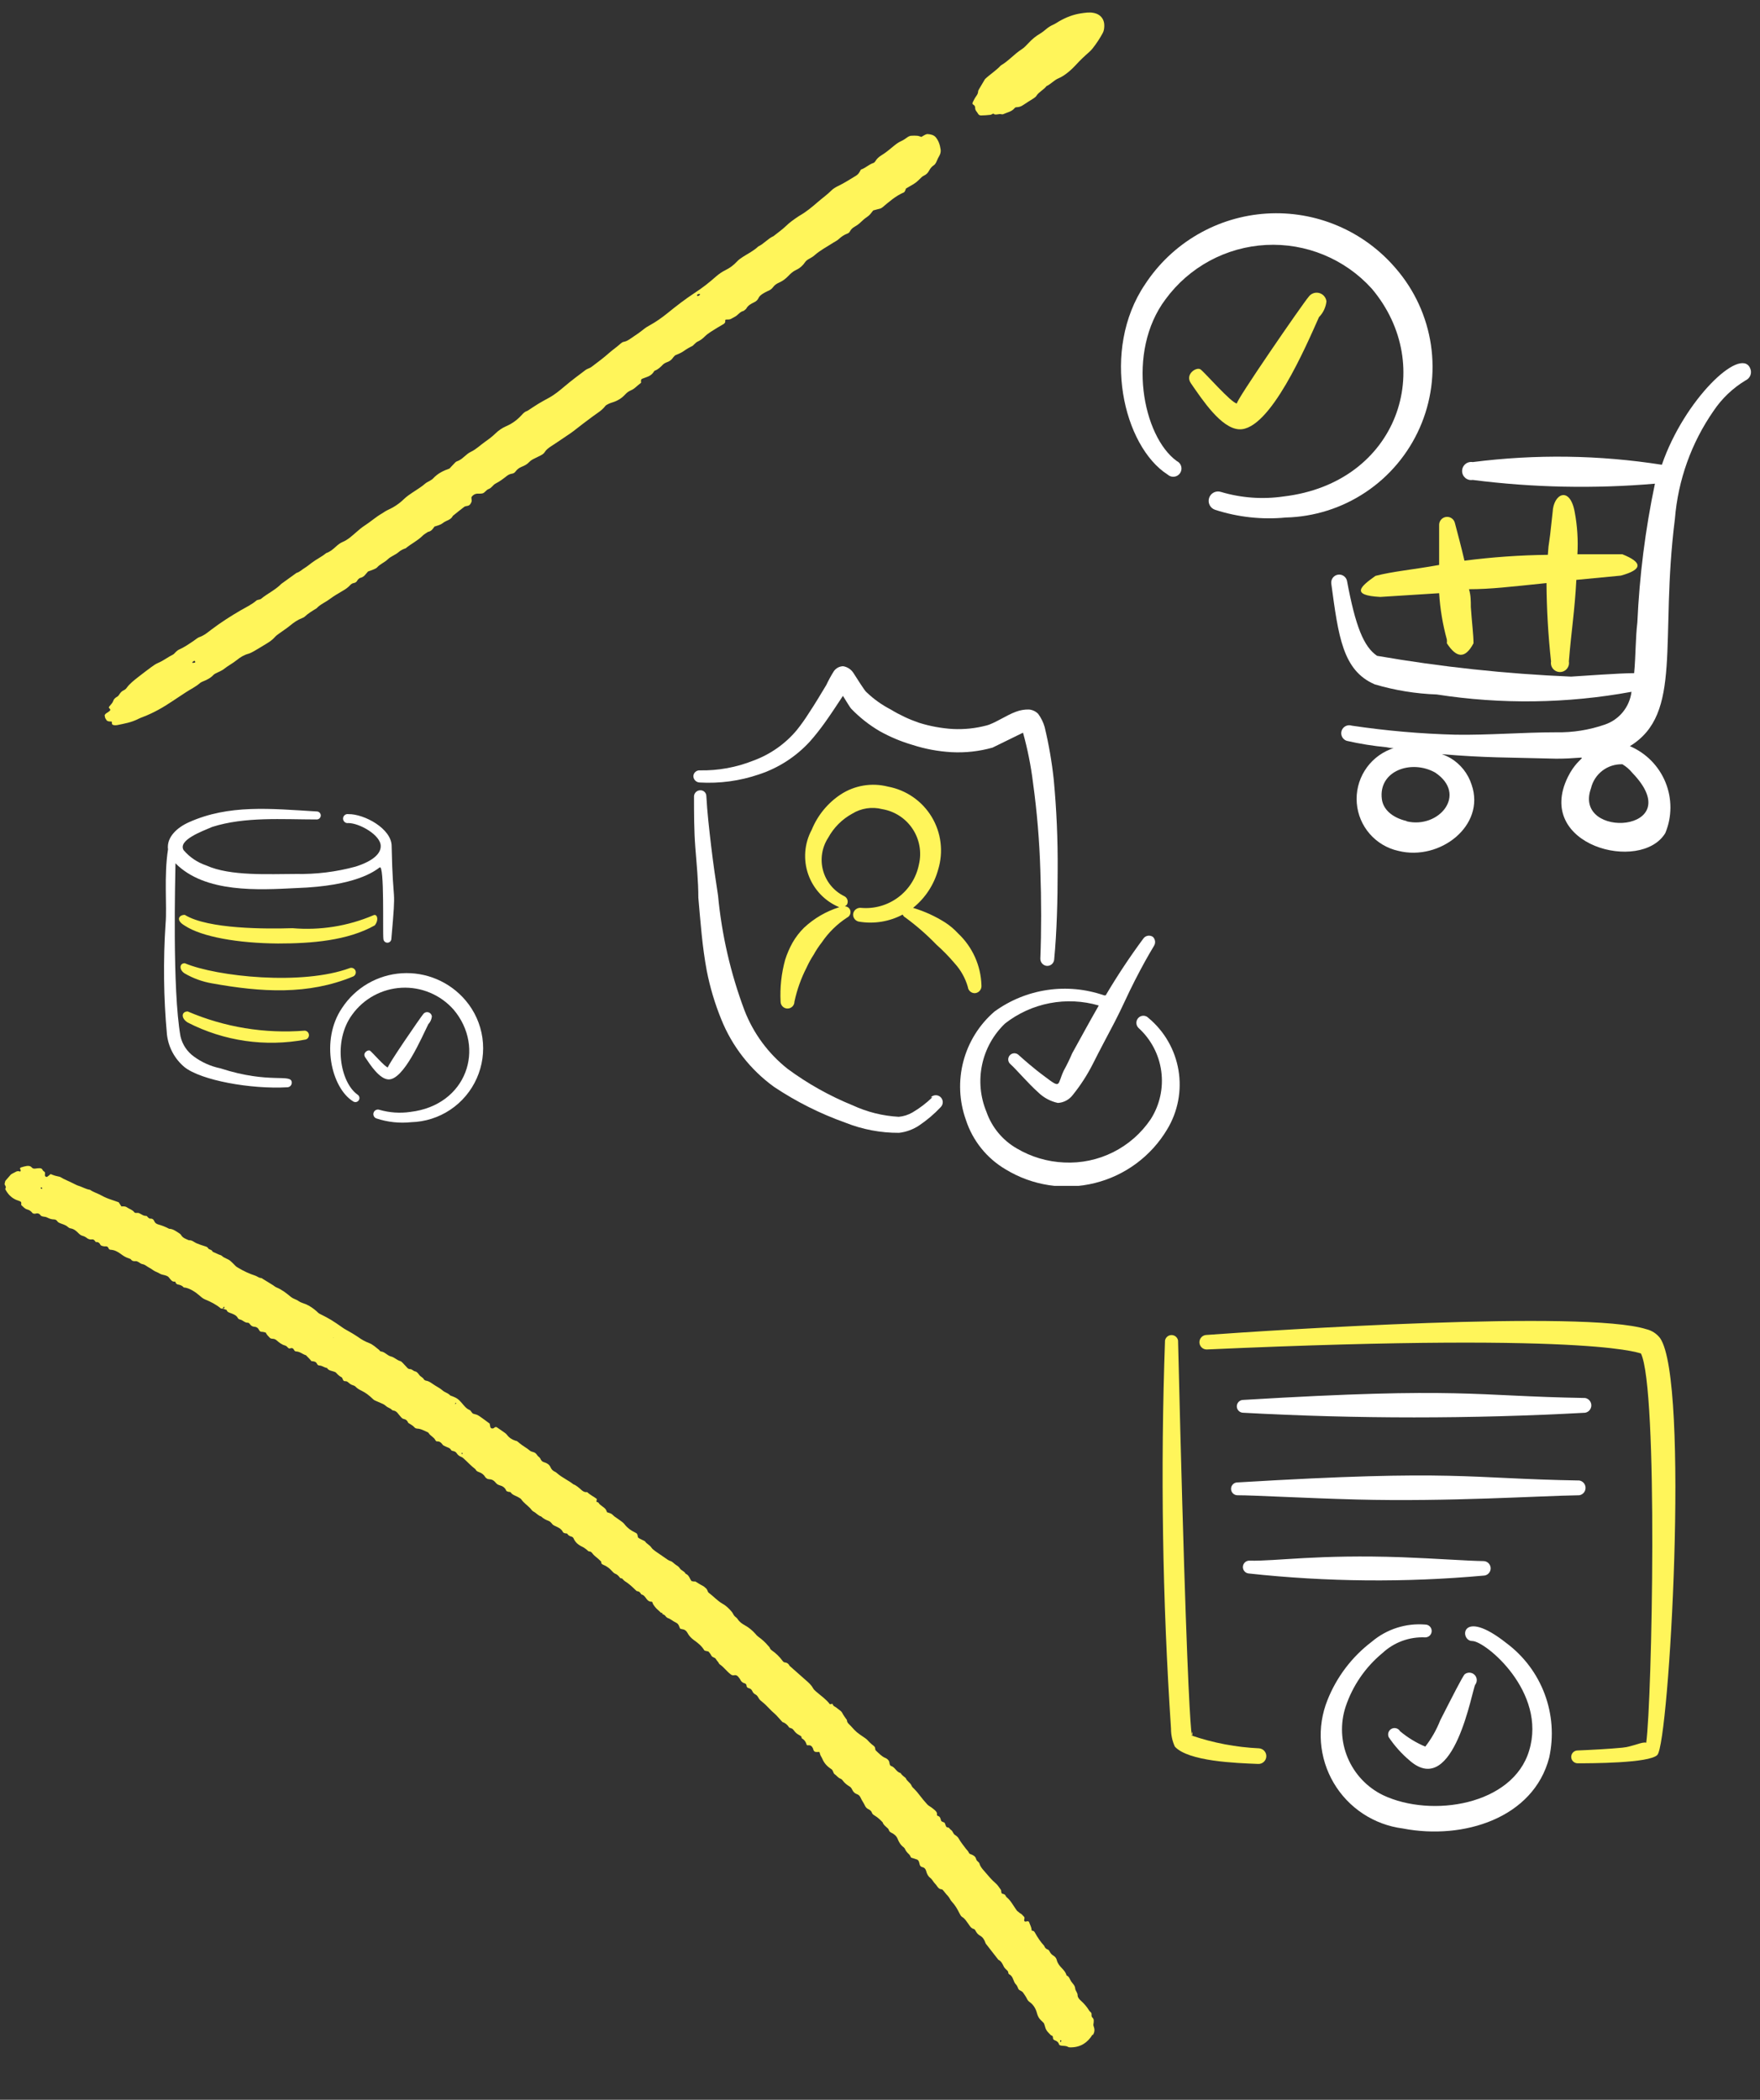 <?xml version="1.0" encoding="UTF-8"?> <svg xmlns="http://www.w3.org/2000/svg" width="218" height="260" viewBox="0 0 218 260" fill="none"><rect x="0" y="0" width="218" height="260" fill="#333333" stroke="none"/><g clip-path="url(#clip0_1683_2465)"><path d="M82.116 199.978C82.116 199.978 82.122 199.952 82.121 199.935L82.124 199.969L82.116 199.978Z" fill="#FFF55A"></path><path d="M135.374 251.988C135.558 251.684 135.613 251.363 135.504 251.029C135.469 250.903 135.409 250.787 135.434 250.648C135.467 250.518 135.467 250.389 135.474 250.252C135.487 250.071 135.435 249.929 135.298 249.81C135.252 249.771 135.221 249.696 135.208 249.637C135.191 249.51 135.223 249.362 135.173 249.254C135.122 249.147 134.972 249.08 134.913 248.964C134.631 248.496 134.287 248.101 133.884 247.736C133.684 247.562 133.48 247.337 133.477 247.063C133.479 246.729 133.208 246.525 133.179 246.228C133.152 245.853 132.889 245.641 132.7 245.38C132.51 245.119 132.457 244.738 132.106 244.609C132.019 244.23 131.769 243.965 131.519 243.7C131.242 243.411 130.99 243.112 130.892 242.691C130.842 242.472 130.682 242.27 130.468 242.148C130.254 242.026 130.113 241.839 130.004 241.633C129.955 241.542 129.896 241.443 129.809 241.415C129.571 241.321 129.416 241.186 129.339 240.943C128.885 240.453 128.511 239.889 128.188 239.304C128.128 239.188 128.034 239.075 127.88 239.069C127.786 239.067 127.774 239.025 127.777 238.948C127.753 238.607 127.57 238.32 127.471 238.011C127.429 237.894 127.316 237.876 127.156 237.913C126.948 237.988 126.821 237.894 126.867 237.694C126.891 237.555 126.943 237.44 126.833 237.328C126.687 237.201 126.57 237.004 126.394 236.931C126.27 236.871 126.202 236.765 126.095 236.704C125.943 236.603 125.882 236.471 125.787 236.34C125.444 235.851 125.166 235.306 124.685 234.92C124.64 234.881 124.601 234.815 124.571 234.757C124.499 234.582 124.35 234.533 124.176 234.494C124.063 234.476 124.039 234.375 124.023 234.265C124.008 234.172 124.016 234.052 123.96 233.987C123.762 233.719 123.587 233.423 123.34 233.209C122.795 232.751 122.362 232.199 121.905 231.675C121.664 231.401 121.422 231.127 121.318 230.749C121.285 230.641 121.166 230.538 121.066 230.451C120.984 230.379 120.936 230.306 120.911 230.205C120.836 229.868 120.561 229.724 120.288 229.615C120.165 229.573 120.06 229.546 119.998 229.396C119.905 229.171 119.707 229.031 119.583 228.843C119.317 228.468 119 228.114 118.774 227.693C118.674 227.495 118.483 227.329 118.295 227.214C118.044 227.06 118.031 226.744 117.797 226.59C117.637 226.498 117.568 226.246 117.321 226.272C117.287 226.275 117.213 226.194 117.184 226.153C117.122 226.004 117.068 225.845 117.006 225.695C116.901 225.651 116.804 225.615 116.715 225.57C116.662 225.54 116.582 225.503 116.569 225.444C116.5 225.192 116.464 224.92 116.133 224.841C116.09 224.835 116.039 224.728 116.053 224.675C116.096 224.441 115.949 224.297 115.811 224.162C115.665 224.035 115.51 223.9 115.339 223.784C115.169 223.668 114.991 223.578 114.852 223.425C114.517 223.055 114.191 222.675 113.889 222.269C113.69 222 113.475 221.75 113.236 221.51C113.108 221.399 112.979 221.271 112.917 221.122C112.761 220.73 112.33 220.564 112.191 220.171C111.963 219.973 111.704 219.812 111.548 219.549C111.026 219.432 110.872 218.818 110.364 218.665C110.215 218.616 110.183 218.396 110.163 218.234C110.13 218.014 109.992 217.878 109.821 217.762C109.776 217.722 109.705 217.693 109.644 217.672C109.202 217.48 108.886 217.126 108.538 216.808C108.465 216.745 108.398 216.638 108.409 216.552C108.413 216.363 108.31 216.242 108.174 216.141C107.903 215.937 107.665 215.714 107.441 215.456C107.349 215.36 107.241 215.282 107.133 215.204C106.126 214.522 106.072 214.491 105.384 213.718C105.189 213.501 104.903 213.333 104.904 212.982C104.695 212.688 104.469 212.396 104.3 212.057C104.26 211.974 104.177 211.903 104.095 211.832C103.94 211.697 103.771 211.598 103.616 211.463C103.442 211.313 103.174 211.272 103.137 210.983C103.137 210.983 103.018 210.992 102.966 210.995C102.898 211 102.798 211.042 102.788 211.017C102.317 210.399 101.679 209.974 101.095 209.467C100.949 209.34 100.785 209.198 100.696 209.024C100.48 208.629 100.151 208.344 99.823 208.059C99.139 207.465 98.463 206.862 97.796 206.267C97.675 206.002 97.46 205.863 97.175 205.84C97.098 205.837 96.998 205.75 96.941 205.668C96.562 205.147 96.111 204.708 95.58 204.343C95.507 204.28 95.416 204.201 95.385 204.126C95.339 203.958 95.204 203.856 95.101 203.735C94.755 203.323 94.354 202.975 93.921 202.663C93.785 202.561 93.675 202.449 93.571 202.311C93.19 201.884 92.753 201.521 92.255 201.248C91.898 201.051 91.583 200.825 91.361 200.472C91.264 200.308 91.06 200.211 90.947 200.065C90.825 199.911 90.76 199.71 90.62 199.557C90.294 199.178 89.935 198.818 89.499 198.584C88.847 198.21 88.362 197.645 87.776 197.216C87.73 197.176 87.691 197.111 87.671 197.061C87.569 196.717 87.332 196.511 87.012 196.345C86.72 196.203 86.441 196.009 86.155 195.841C86.109 195.801 86.017 195.833 85.957 195.829C85.854 195.819 85.758 195.8 85.663 195.781C85.606 195.7 85.54 195.61 85.499 195.528C85.369 195.254 85.23 194.99 84.922 194.866C84.771 194.543 84.381 194.477 84.198 194.19C84.063 193.977 83.884 193.87 83.678 193.739C83.454 193.592 83.31 193.371 83.03 193.288C82.812 193.226 82.612 193.069 82.423 192.937C82.01 192.658 81.595 192.362 81.182 192.083C80.984 191.943 80.802 191.802 80.669 191.606C80.468 191.303 80.09 191.167 79.888 190.848C79.657 190.727 79.408 190.607 79.177 190.487C79.124 190.456 79.077 190.4 79.024 190.369C78.94 189.913 78.948 189.904 78.637 189.746C78.141 189.507 77.708 189.195 77.378 188.765C77.217 188.545 76.993 188.398 76.776 188.242C76.56 188.086 76.335 187.94 76.119 187.784C75.983 187.682 75.879 187.544 75.745 187.459C75.576 187.36 75.375 187.314 75.191 187.25C75.025 186.834 75.026 186.851 74.654 186.56C74.473 186.419 74.259 186.297 74.141 186.083C74.114 186.059 74.085 186.018 74.069 186.019C73.759 186.007 73.924 185.799 73.928 185.61C73.566 185.327 73.106 185.12 72.739 184.769C72.721 184.754 72.67 184.757 72.636 184.76C72.38 184.778 72.191 184.645 72.009 184.487C71.708 184.226 71.413 183.938 71.027 183.795C70.401 183.299 69.642 182.976 69.031 182.446C68.931 182.359 68.831 182.272 68.699 182.221C68.451 182.102 68.292 181.916 68.18 181.659C68.047 181.351 67.734 181.159 67.401 181.063C67.14 180.996 67.026 180.833 66.924 180.6C66.843 180.435 66.632 180.347 66.535 180.182C66.419 180.002 66.29 179.874 66.089 179.812C65.932 179.771 65.749 179.724 65.63 179.621C65.229 179.273 64.733 179.034 64.332 178.686C63.931 178.338 64.007 178.452 63.823 178.388C63.402 178.246 63.043 178.015 62.777 177.64C62.702 177.543 62.584 177.457 62.476 177.379C62.179 177.169 61.864 176.96 61.567 176.75C61.441 176.656 61.324 176.698 61.211 176.792C61.187 176.819 61.163 176.847 61.129 176.849C60.964 176.929 60.779 176.865 60.733 176.697C60.696 176.537 60.676 176.376 60.652 176.275C60.417 176.103 60.236 175.962 60.038 175.822C59.768 175.635 59.505 175.423 59.219 175.255C59.049 175.155 58.841 175.119 58.649 175.064C58.403 174.978 58.374 174.681 58.153 174.585C57.73 174.41 57.473 174.042 57.193 173.72C56.793 173.26 56.602 173.111 56.004 172.879C55.907 172.843 55.795 172.826 55.73 172.753C55.471 172.48 55.081 172.414 54.806 172.159C54.532 171.922 54.204 171.748 53.89 171.556C53.524 171.334 53.211 171.03 52.761 170.96C52.666 170.941 52.55 170.872 52.511 170.806C52.381 170.55 52.094 170.476 51.942 170.264C51.8 170.077 51.647 169.848 51.422 169.813C51.179 169.762 51.043 169.531 50.803 169.531C50.665 169.524 50.542 169.481 50.449 169.368C50.272 169.166 50.087 168.974 49.903 168.782C49.802 168.695 49.707 168.564 49.586 168.539C49.158 168.423 48.859 168.068 48.424 167.961C47.962 167.849 47.673 167.39 47.173 167.339C47.06 167.322 47.027 167.213 46.954 167.149C46.564 166.843 46.188 166.484 45.721 166.303C45.238 166.123 44.81 165.88 44.404 165.592C43.874 165.227 43.329 164.914 42.768 164.603C42.679 164.558 42.599 164.503 42.508 164.441C41.176 163.508 40.844 163.3 39.593 162.678C39.434 162.604 39.339 162.474 39.212 162.363C38.81 162.014 38.378 161.703 37.875 161.49C37.663 161.402 37.428 161.342 37.215 161.237C37.011 161.14 36.82 160.974 36.609 160.903C36.38 160.816 36.185 160.71 36.004 160.569C35.467 160.119 34.914 159.687 34.253 159.417C34.095 159.36 33.975 159.24 33.832 159.147C33.349 158.856 32.857 158.557 32.373 158.249C32.091 158.26 31.888 158.052 31.643 157.966C30.907 157.727 30.208 157.409 29.546 157.01C29.412 156.925 29.262 156.859 29.15 156.73C28.973 156.528 28.773 156.354 28.58 156.171C28.258 155.86 27.784 155.816 27.471 155.496C27.38 155.417 27.224 155.393 27.109 155.342C26.862 155.239 26.623 155.128 26.384 155.016C26.357 154.992 26.321 154.978 26.311 154.953C26.225 154.702 25.888 154.777 25.769 154.546C25.699 154.405 25.516 154.358 25.341 154.302C24.99 154.19 24.64 154.078 24.304 153.93C24.012 153.788 23.754 153.533 23.398 153.575C23.044 153.412 22.651 153.311 22.427 152.924C22.349 152.793 22.189 152.701 22.045 152.609C21.705 152.393 21.38 152.159 20.952 152.155C20.507 151.913 20.049 151.74 19.56 151.603C19.359 151.54 19.187 151.407 19.114 151.215C19.001 150.958 18.833 150.875 18.577 150.893C18.492 150.899 18.417 150.802 18.336 150.748C18.263 150.684 18.193 150.544 18.117 150.558C17.75 150.575 17.502 150.327 17.193 150.204C17.106 150.175 16.995 150.192 16.901 150.19C16.799 150.197 16.696 150.187 16.629 150.098C16.402 149.789 16.011 149.705 15.714 149.495C15.506 149.347 15.277 149.371 15.039 149.388C14.924 149.225 14.827 149.061 14.703 148.873C14.431 148.781 14.158 148.672 13.869 148.581C13.422 148.432 13 148.274 12.581 148.038C12.125 147.771 11.585 147.638 11.152 147.326C10.651 147.258 10.22 146.981 9.739 146.835C9.512 146.765 9.307 146.651 9.094 146.546C8.569 146.267 7.99 146.068 7.471 145.745C7.444 145.721 7.41 145.724 7.374 145.709C7.174 145.663 6.983 145.625 6.791 145.57C6.599 145.516 6.413 145.435 6.272 145.376C6.11 145.507 5.99 145.627 5.859 145.705C5.745 145.781 5.584 145.69 5.565 145.546C5.548 145.419 5.614 145.268 5.555 145.153C5.496 145.054 5.339 145.014 5.288 144.889C5.223 144.705 5.065 144.648 4.886 144.652C4.723 144.655 4.553 144.667 4.384 144.696C4.198 144.726 4.041 144.686 3.929 144.557C3.752 144.355 3.52 144.346 3.283 144.38C3.055 144.422 2.828 144.481 2.602 144.556C2.543 144.569 2.488 144.633 2.474 144.685C2.469 144.728 2.525 144.793 2.545 144.843C2.595 144.934 2.537 145.092 2.467 145.062C2.255 144.975 2.07 145.022 1.898 145.128C1.668 145.264 1.4 145.352 1.217 145.544C0.978 145.801 0.67 146.045 0.603 146.435C0.584 146.531 0.548 146.627 0.598 146.718C0.684 146.857 0.788 146.996 0.664 147.176C0.648 147.194 0.652 147.245 0.662 147.27C0.987 147.872 1.357 148.257 1.906 148.526C2.084 148.616 2.284 148.662 2.47 148.743C2.611 148.802 2.661 148.909 2.629 149.057C2.615 149.109 2.623 149.212 2.659 149.243C2.887 149.441 3.084 149.693 3.389 149.765C3.677 149.839 3.859 149.997 4.028 150.208C4.084 150.273 4.205 150.281 4.308 150.291C4.368 150.295 4.443 150.264 4.502 150.252C4.722 150.219 4.89 150.284 5.014 150.472C5.062 150.546 5.16 150.599 5.256 150.618C5.448 150.673 5.669 150.657 5.839 150.757C6.114 150.9 6.386 150.992 6.686 150.996C6.866 150.992 7.009 151.085 7.105 151.232C7.182 151.347 7.287 151.391 7.412 151.45C7.738 151.59 8.111 151.658 8.386 151.912C8.486 151.999 8.603 152.085 8.733 152.102C9.157 152.166 9.458 152.427 9.744 152.724C9.891 152.867 10.045 152.985 10.245 153.031C10.402 153.071 10.561 153.145 10.697 153.247C10.916 153.437 11.135 153.516 11.432 153.469C11.567 153.443 11.677 153.555 11.762 153.66C11.8 153.709 11.849 153.799 11.883 153.797C12.163 153.769 12.318 153.903 12.437 154.134C12.477 154.217 12.583 154.261 12.688 154.288C12.819 154.321 12.957 154.346 13.085 154.328C13.289 154.314 13.39 154.418 13.454 154.585C13.495 154.685 13.576 154.739 13.679 154.749C14.177 154.765 14.596 155.001 14.966 155.274C15.292 155.525 15.631 155.724 16.025 155.841C16.086 155.863 16.165 155.883 16.202 155.932C16.363 156.151 16.571 156.188 16.818 156.162C16.903 156.156 17.009 156.2 17.097 156.245C17.275 156.335 17.44 156.495 17.622 156.525C17.977 156.577 18.201 156.835 18.493 156.977C18.732 157.088 18.934 157.28 19.165 157.4C19.378 157.505 19.588 157.576 19.794 157.707C20.009 157.846 20.292 157.851 20.547 157.945C20.715 158.01 20.846 158.061 20.942 158.208C21.01 158.314 21.119 158.409 21.195 158.507C21.335 158.677 21.501 158.725 21.704 158.693C21.758 158.852 21.82 159.002 22.02 159.048C22.281 159.098 22.542 159.165 22.729 159.391C22.784 159.439 22.903 159.431 22.999 159.45C23.547 159.573 24.146 159.934 24.62 160.345C24.866 160.559 25.114 160.79 25.422 160.913C26.109 161.19 26.749 161.522 27.33 161.994C27.394 162.05 27.504 162.033 27.598 162.035C27.756 162.093 27.915 162.15 28.064 162.199C28.153 162.501 28.43 162.533 28.677 162.635C28.976 162.751 29.293 162.883 29.461 163.205C29.502 163.288 29.61 163.366 29.696 163.377C30.06 163.437 30.3 163.805 30.701 163.785C30.786 163.779 30.886 163.866 30.943 163.948C31.094 164.143 31.249 164.277 31.515 164.284C31.764 164.292 31.962 164.432 32.072 164.656C32.152 164.821 32.244 164.917 32.441 164.912C32.603 164.909 32.771 164.974 32.918 165.007C33.031 165.264 33.223 165.448 33.408 165.64C33.584 165.824 33.783 165.742 33.959 165.798C34.055 165.834 34.152 165.87 34.225 165.933C34.553 166.218 34.872 166.495 35.317 166.609C35.465 166.642 35.587 166.796 35.707 166.916C35.798 166.995 35.891 166.98 35.983 166.948C36.176 166.891 36.308 166.942 36.397 167.115C36.466 167.239 36.533 167.345 36.696 167.343C37.159 167.361 37.491 167.697 37.901 167.814C38.059 167.982 38.224 168.142 38.382 168.311C38.455 168.374 38.504 168.465 38.569 168.537C38.845 168.569 39.128 168.575 39.26 168.865C39.311 168.99 39.421 169.085 39.566 169.083C39.909 169.093 40.167 169.349 40.503 169.385C40.698 169.714 41.05 169.732 41.357 169.838C41.454 169.874 41.559 169.901 41.623 169.974C41.828 170.199 42.031 170.407 42.314 170.541C42.385 170.57 42.411 170.706 42.461 170.796C42.512 170.921 42.572 171.037 42.742 171.025C42.878 171.015 43.001 171.058 43.111 171.153C43.293 171.311 43.466 171.461 43.702 171.522C43.832 171.555 43.965 171.623 44.049 171.711C44.262 171.945 44.519 172.072 44.786 172.207C45.3 172.462 45.679 172.743 46.221 173.261C46.294 173.325 46.367 173.388 46.464 173.424C46.764 173.557 47.082 173.689 47.382 173.822C47.568 173.903 47.712 174.012 47.867 174.147C48.059 174.313 48.353 174.361 48.539 174.57C48.585 174.61 48.657 174.656 48.717 174.66C49.01 174.691 49.195 174.883 49.356 175.103C49.46 175.241 49.57 175.353 49.682 175.483C49.767 175.588 49.867 175.675 50.005 175.699C50.292 175.756 50.467 175.924 50.571 176.19C50.849 176.367 51.15 176.517 51.374 176.776C51.43 176.84 51.553 176.883 51.639 176.894C52.128 176.902 52.531 177.156 52.963 177.34C53.025 177.361 53.079 177.408 53.109 177.466C53.322 177.811 53.743 177.952 53.922 178.316C53.972 178.407 54.038 178.496 54.148 178.48C54.447 178.468 54.655 178.633 54.808 178.861C54.913 179.017 55.078 179.048 55.221 179.123C55.459 179.235 55.737 179.284 55.875 179.548C55.934 179.647 56.045 179.647 56.133 179.675C56.297 179.707 56.457 179.781 56.553 179.928C56.698 180.166 56.914 180.322 57.169 180.415C57.266 180.451 57.339 180.515 57.421 180.586C57.915 181.031 58.361 181.53 58.894 181.929C58.977 182.128 59.137 182.22 59.347 182.29C59.672 182.396 59.935 182.609 60.11 182.904C60.15 182.987 60.256 183.031 60.356 183.118C60.425 183.13 60.522 183.166 60.616 183.168C60.942 183.179 61.184 183.325 61.39 183.584C61.513 183.738 61.657 183.848 61.876 183.91C62.242 184.004 62.555 184.196 62.702 184.579C62.724 184.646 62.864 184.687 62.951 184.715C63.048 184.751 63.2 184.724 63.238 184.772C63.478 185.14 63.902 185.205 64.233 185.412C64.341 185.49 64.49 185.54 64.558 185.646C64.863 186.087 65.32 186.389 65.69 186.773C65.82 186.918 65.909 187.092 66.104 187.181C66.424 187.346 66.652 187.673 67.028 187.775C67.294 188.038 67.605 188.196 67.957 188.325C68.132 188.382 68.281 188.559 68.403 188.713C68.497 188.827 68.586 188.872 68.71 188.931C69.091 189.118 69.512 189.26 69.723 189.699C69.782 189.814 69.939 189.855 70.069 189.871C70.138 189.883 70.24 189.876 70.26 189.909C70.387 190.131 70.581 190.22 70.817 190.281C70.904 190.309 71.005 190.396 71.036 190.471C71.252 190.995 71.66 191.317 72.165 191.547C72.35 191.628 72.497 191.771 72.659 191.88C72.767 191.958 72.872 192.113 72.974 192.106C73.265 192.102 73.35 192.336 73.507 192.505C73.665 192.673 73.863 192.813 74.036 192.964C74.21 193.114 74.329 193.234 74.467 193.37C74.43 193.689 74.681 193.732 74.894 193.836C75.222 193.993 75.52 194.22 75.762 194.494C75.892 194.639 76.05 194.808 76.217 194.873C76.498 194.973 76.641 195.177 76.81 195.388C76.855 195.427 76.959 195.437 77.045 195.448C77.173 195.559 77.269 195.706 77.403 195.791C77.913 196.106 78.335 196.504 78.758 196.919C78.804 196.959 78.86 197.023 78.92 197.028C79.195 197.043 79.31 197.223 79.436 197.428C79.766 197.49 79.913 197.762 80.093 197.998C80.243 198.193 80.424 198.334 80.672 198.325C80.749 198.328 80.794 198.351 80.817 198.435C80.865 198.637 80.995 198.782 81.11 198.945C81.328 199.246 81.633 199.447 81.883 199.712L81.849 199.714C82.035 199.684 82.044 199.692 82.029 199.839C82.145 199.907 82.285 199.949 82.368 200.037C82.48 200.166 82.567 200.306 82.742 200.362C83.101 200.482 83.36 200.755 83.696 200.902C83.9 200.999 84.019 201.119 84.093 201.311C84.144 201.435 84.196 201.56 84.237 201.66C84.334 201.696 84.395 201.717 84.456 201.722C84.775 201.759 84.999 201.906 85.157 202.203C85.345 202.558 85.631 202.854 85.956 203.088C86.451 203.438 86.914 203.808 87.234 204.342C87.273 204.408 87.402 204.407 87.498 204.443C87.586 204.471 87.722 204.461 87.778 204.526C87.908 204.671 88.031 204.842 88.121 205.015C88.24 205.247 88.545 205.208 88.672 205.43C88.751 205.579 88.879 205.69 88.975 205.837C89.032 205.918 89.065 206.027 89.146 206.082C89.65 206.423 89.993 206.929 90.473 207.298C90.61 207.416 90.751 207.475 90.928 207.437C91.198 207.383 91.378 207.508 91.513 207.721C91.57 207.802 91.652 207.873 91.684 207.965C91.806 208.231 91.996 208.38 92.284 208.454C92.362 208.474 92.448 208.596 92.462 208.672C92.467 208.869 92.544 208.983 92.727 209.03C92.936 209.084 93.089 209.184 93.18 209.392C93.262 209.575 93.384 209.729 93.579 209.818C93.8 209.93 93.892 210.138 94.018 210.343C94.115 210.507 94.295 210.632 94.441 210.758C94.569 210.869 94.695 210.963 94.815 211.083C95.073 211.339 95.322 211.603 95.589 211.867C95.782 212.05 95.99 212.215 96.175 212.408C96.425 212.673 96.667 212.947 96.909 213.221C97.268 213.341 97.542 213.578 97.744 213.898C97.773 213.939 97.859 213.95 97.921 213.971C98.009 214.016 98.122 214.034 98.187 214.106C98.352 214.266 98.47 214.48 98.651 214.621C98.825 214.772 99.053 214.858 99.234 215C99.298 215.055 99.267 215.22 99.33 215.258C99.642 215.433 99.823 215.703 99.915 216.039C99.927 216.081 100.016 216.126 100.075 216.113C100.396 216.056 100.58 216.231 100.701 216.497C100.731 216.555 100.728 216.632 100.757 216.69C100.813 216.866 100.956 216.958 101.195 216.941C101.263 216.937 101.323 216.941 101.391 216.936L101.357 216.938C101.441 216.915 101.493 216.929 101.515 216.996C101.526 217.021 101.537 217.063 101.539 217.097L101.555 217.079C101.565 217.343 101.768 217.551 101.863 217.793C102.09 218.342 102.477 218.743 102.961 219.051C103.087 219.128 103.137 219.235 103.189 219.36C103.24 219.485 103.285 219.636 103.383 219.689C103.635 219.859 103.799 220.13 104.089 220.238C104.212 220.281 104.322 220.376 104.398 220.49C104.616 220.792 104.906 221.011 105.219 221.203C105.37 221.286 105.465 221.416 105.545 221.582C105.658 221.839 105.844 222.049 106.099 222.142C106.344 222.228 106.481 222.346 106.592 222.587C106.735 222.919 106.971 223.219 107.123 223.559C107.195 223.734 107.345 223.912 107.513 223.994C107.735 224.107 107.914 224.214 108 224.465C108.054 224.624 108.19 224.725 108.35 224.817C108.726 225.047 109.046 225.341 109.334 225.655C109.416 225.966 109.692 226.126 109.905 226.342C109.977 226.405 110.06 226.476 110.084 226.577C110.139 226.753 110.24 226.857 110.4 226.932C110.745 227.087 111.046 227.348 111.181 227.69C111.347 228.106 111.552 228.46 111.922 228.733C111.995 228.797 112.069 228.877 112.102 228.969C112.214 229.226 112.389 229.411 112.591 229.602C112.71 229.705 112.765 229.881 112.852 230.02C113.106 230.096 113.359 230.173 113.614 230.266C113.694 230.303 113.769 230.401 113.809 230.483C113.861 230.608 113.878 230.735 113.913 230.861C113.951 231.038 114.071 231.158 114.245 231.197C114.505 231.247 114.656 231.442 114.715 231.669C114.799 232.014 114.958 232.328 115.211 232.516C115.491 232.727 115.608 233.053 115.847 233.276C116.095 233.523 116.201 233.935 116.656 233.946C116.733 233.949 116.802 234.073 116.875 234.136C117.051 234.338 117.205 234.566 117.388 234.742C117.609 234.966 117.699 235.268 117.902 235.476C118.3 235.902 118.583 236.387 118.832 236.891C118.922 237.065 119.022 237.28 119.183 237.372C119.522 237.57 119.7 237.9 119.917 238.184C120.115 238.453 120.248 238.76 120.614 238.854C120.745 238.888 120.815 239.028 120.875 239.144C120.992 239.358 121.142 239.536 121.356 239.658C121.703 239.847 121.903 240.133 122.032 240.5C122.054 240.567 122.075 240.634 122.113 240.683C122.63 241.34 123.14 242.006 123.657 242.663C124.02 242.834 124.172 243.174 124.332 243.505C124.402 243.646 124.523 243.783 124.651 243.894C124.779 244.004 124.897 244.107 124.893 244.296C124.897 244.347 124.946 244.438 124.991 244.46C125.265 244.586 125.402 244.834 125.487 245.067C125.59 245.317 125.658 245.552 125.86 245.743C125.998 245.879 126.048 246.098 126.137 246.271C126.237 246.47 126.477 246.487 126.615 246.623C126.67 246.67 126.716 246.71 126.745 246.767C126.889 246.988 127.058 247.199 127.17 247.439C127.26 247.63 127.365 247.785 127.536 247.901C128.022 248.244 128.306 248.746 128.448 249.301C128.54 249.637 128.68 249.918 128.936 250.157C129.064 250.268 129.176 250.397 129.305 250.524C129.35 250.675 129.421 250.833 129.458 250.993C129.558 251.448 129.894 251.724 130.19 252.028C130.492 252.067 130.383 252.34 130.463 252.506C130.509 252.545 130.573 252.601 130.617 252.623C130.889 252.715 131.096 252.863 131.176 253.14C131.209 253.249 131.322 253.267 131.426 253.294C131.713 253.351 132.025 253.286 132.303 253.463C132.41 253.524 132.563 253.513 132.691 253.513C133.862 253.49 134.721 252.924 135.32 251.94L135.301 251.925L135.374 251.988ZM5.055 147.165C5.027 147.142 5.057 147.071 5.062 147.028C5.114 147.041 5.184 147.054 5.211 147.077C5.238 147.101 5.217 147.162 5.204 147.215C5.142 147.193 5.082 147.189 5.046 147.157L5.055 147.165ZM27.657 161.894C27.694 161.815 27.744 161.794 27.807 161.832C27.807 161.832 27.802 161.893 27.788 161.928C27.748 161.973 27.716 162.01 27.677 162.055C27.631 162.016 27.619 161.957 27.657 161.894ZM41.321 165.681L41.299 165.614L41.344 165.653C41.352 165.644 41.321 165.681 41.321 165.681ZM56.376 173.778C56.391 173.759 56.415 173.732 56.448 173.712C56.456 173.703 56.483 173.727 56.509 173.734C56.486 173.761 56.497 173.803 56.472 173.813C56.391 173.871 56.355 173.856 56.374 173.76L56.376 173.778ZM57.193 180.02C57.182 179.995 57.154 179.954 57.162 179.945C57.2 179.883 57.251 179.879 57.299 179.953C57.318 179.968 57.304 180.021 57.279 180.031C57.263 180.049 57.219 180.027 57.193 180.02ZM131.386 252.843C131.369 252.844 131.332 252.812 131.306 252.806C131.31 252.745 131.324 252.693 131.337 252.641C131.345 252.632 131.412 252.61 131.421 252.618C131.476 252.665 131.454 252.838 131.378 252.852L131.386 252.843Z" fill="#FFF55A"></path></g><g clip-path="url(#clip1_1683_2465)"><path d="M89.835 39.597C89.831 39.67 89.825 39.738 89.831 39.805C89.841 39.919 89.767 40.039 89.612 40.132C89.084 40.433 88.566 40.749 88.055 41.075C87.761 41.267 87.512 41.45 87.289 41.673C87.022 41.946 86.729 42.158 86.367 42.323C86.241 42.383 86.115 42.522 85.995 42.629C85.912 42.697 85.84 42.801 85.753 42.843C85.355 43.031 84.992 43.253 84.627 43.512C84.334 43.724 83.954 43.843 83.625 44.001C83.543 44.09 83.452 44.163 83.4 44.24C83.224 44.496 83.025 44.697 82.676 44.825C82.49 44.889 82.242 45.015 82.119 45.138C81.814 45.45 81.533 45.739 81.094 45.904C81.034 45.929 80.972 46.048 80.92 46.124C80.732 46.381 80.468 46.56 80.158 46.67C79.963 46.74 79.767 46.81 79.566 46.892C79.434 46.942 79.383 47.039 79.395 47.195C79.401 47.262 79.404 47.324 79.409 47.391C79.161 47.596 78.889 47.801 78.66 48.014C78.483 48.172 78.301 48.262 78.106 48.353C77.852 48.469 77.635 48.624 77.451 48.829C77.002 49.328 76.45 49.651 75.824 49.839C75.676 49.886 75.529 49.932 75.376 50.01C75.233 50.082 75.041 50.178 74.975 50.271C74.573 50.824 73.92 51.185 73.358 51.608C72.564 52.203 71.776 52.786 71.008 53.4C70.757 53.599 70.468 53.78 70.195 53.965C69.551 54.398 68.913 54.842 68.259 55.261C67.92 55.481 67.633 55.703 67.459 56.001C67.353 56.17 67.157 56.298 66.956 56.4C66.708 56.525 66.469 56.646 66.227 56.761C65.972 56.877 65.734 57.018 65.547 57.218C65.269 57.512 64.952 57.669 64.598 57.807C64.286 57.932 64.029 58.142 63.85 58.393C63.748 58.53 63.615 58.617 63.466 58.643C63.224 58.68 63.004 58.752 62.762 58.945C62.336 59.286 61.892 59.618 61.396 59.87C61.052 60.044 60.915 60.417 60.512 60.559C60.193 60.674 60.061 61.037 59.735 61.1C59.499 61.148 59.299 61.114 59.08 61.129C59.041 61.126 58.981 61.151 58.935 61.159C58.699 61.206 58.395 61.461 58.39 61.628C58.392 61.768 58.434 61.891 58.424 62.032C58.416 62.136 58.357 62.26 58.282 62.38C58.208 62.499 58.099 62.605 57.918 62.638C57.782 62.663 57.602 62.68 57.493 62.766C57.016 63.126 56.553 63.505 56.086 63.88C55.934 64.213 55.609 64.376 55.249 64.525C55.108 64.581 54.959 64.685 54.832 64.782C54.497 65.028 54.155 65.087 53.812 65.204C53.622 65.477 53.451 65.78 53.009 65.862C52.781 66.018 52.518 66.16 52.342 66.339C51.73 66.957 50.913 67.34 50.245 67.895C49.941 67.994 49.639 68.134 49.389 68.353C48.971 68.725 48.419 68.871 48.017 69.268C47.638 69.642 47.07 69.842 46.709 70.261C46.63 70.355 46.432 70.441 46.294 70.503C46.045 70.608 45.805 70.686 45.588 70.763C45.278 71.086 45.113 71.457 44.599 71.564C44.532 71.579 44.424 71.685 44.344 71.758C44.303 71.792 44.292 71.834 44.266 71.873C44.167 72.051 44.019 72.175 43.795 72.201C43.646 72.226 43.504 72.319 43.389 72.436C43.138 72.713 42.848 72.931 42.496 73.131C41.924 73.461 41.346 73.802 40.816 74.197C40.286 74.591 39.65 74.842 39.206 75.33C38.684 75.641 38.166 75.957 37.726 76.371C37.655 76.439 37.538 76.493 37.445 76.526C36.874 76.741 36.394 77.075 35.916 77.472C35.502 77.812 35.027 78.114 34.579 78.441C34.407 78.567 34.206 78.706 34.074 78.855C33.76 79.23 33.35 79.497 32.921 79.755C32.448 80.041 31.978 80.333 31.498 80.61C31.256 80.746 31.003 80.883 30.767 80.951C30.248 81.09 29.772 81.371 29.35 81.717C28.836 82.137 28.241 82.432 27.733 82.841C27.508 83.022 27.262 83.112 27.014 83.238C26.823 83.334 26.57 83.434 26.45 83.562C26.056 83.989 25.582 84.198 25.081 84.403C24.983 84.447 24.875 84.495 24.792 84.563C24.253 85.042 23.597 85.341 23.003 85.735C22.457 86.105 21.898 86.455 21.351 86.824C20.205 87.599 19.001 88.283 17.748 88.758C17.556 88.833 17.352 88.909 17.161 89.005C16.246 89.473 15.401 89.597 14.542 89.78C14.397 89.81 14.269 89.809 14.146 89.796C13.984 89.781 13.866 89.716 13.857 89.566C13.847 89.473 13.905 89.328 13.735 89.34C13.099 89.377 13.032 88.981 12.959 88.595C12.95 88.544 13.031 88.434 13.102 88.367C13.172 88.3 13.284 88.256 13.37 88.193C13.693 87.968 13.732 87.893 13.561 87.727C13.492 87.659 13.431 87.606 13.545 87.468C13.749 87.236 13.966 87.002 14.038 86.763C14.1 86.546 14.292 86.392 14.551 86.245C14.662 86.18 14.75 86.023 14.836 85.903C14.955 85.734 15.089 85.589 15.302 85.487C15.448 85.419 15.579 85.327 15.671 85.196C16.049 84.666 16.605 84.233 17.17 83.794C17.685 83.395 18.2 82.997 18.724 82.613C18.991 82.418 19.278 82.216 19.566 82.093C20.226 81.82 20.802 81.359 21.436 81.046C21.562 80.986 21.662 80.828 21.783 80.721C21.898 80.625 22.03 80.496 22.159 80.441C22.812 80.157 23.406 79.743 24.006 79.338C24.237 79.187 24.472 78.963 24.692 78.891C25.285 78.69 25.738 78.295 26.215 77.935C27.363 77.067 28.573 76.293 29.816 75.57C30.472 75.193 31.163 74.87 31.768 74.356C31.889 74.249 32.191 74.265 32.324 74.157C33.124 73.495 34.124 73.042 34.845 72.296C35.473 71.838 36.095 71.39 36.727 70.937C37.098 70.844 37.367 70.555 37.685 70.362C38.022 70.157 38.311 69.919 38.616 69.685C39.184 69.252 39.849 68.947 40.401 68.488C40.879 68.326 41.239 68.021 41.612 67.678C41.842 67.465 42.146 67.231 42.416 67.119C43.106 66.834 43.602 66.347 44.124 65.901C44.46 65.618 44.769 65.332 45.147 65.093C45.89 64.617 46.534 64.027 47.3 63.585C47.53 63.45 47.748 63.279 48.003 63.163C48.761 62.826 49.444 62.374 50.034 61.798C50.345 61.496 50.704 61.248 51.075 61C51.622 60.63 52.194 60.3 52.686 59.866C52.839 59.731 53.061 59.643 53.243 59.532C53.377 59.445 53.538 59.361 53.634 59.256C54.21 58.619 54.928 58.279 55.682 58.015C55.87 57.815 56.036 57.622 56.221 57.438C56.326 57.326 56.463 57.166 56.58 57.132C57.294 56.902 57.679 56.246 58.332 55.942C58.99 55.628 59.494 55.115 60.078 54.706C60.523 54.395 60.968 54.063 61.355 53.684C61.742 53.303 62.226 52.974 62.703 52.771C63.506 52.425 64.118 51.942 64.65 51.354C64.842 51.144 65.007 50.987 65.274 50.891C65.326 50.872 65.373 50.848 65.418 50.819C65.837 50.546 66.246 50.258 66.675 50C67.095 49.748 67.525 49.511 67.966 49.273C68.706 48.87 69.332 48.349 69.945 47.829C70.771 47.128 71.654 46.475 72.53 45.813C72.734 45.658 73.04 45.601 73.244 45.447C73.993 44.882 74.757 44.32 75.431 43.718C75.882 43.318 76.387 42.982 76.826 42.583C76.937 42.482 77.127 42.344 77.233 42.332C77.718 42.258 78.104 41.915 78.505 41.653C78.915 41.386 79.333 41.093 79.705 40.787C79.971 40.571 80.233 40.408 80.525 40.253C81.301 39.826 82.001 39.321 82.701 38.759C83.755 37.902 84.844 37.059 86.008 36.293C87.075 35.592 87.672 35.125 88.733 34.2C89.075 33.907 89.434 33.658 89.829 33.465C90.397 33.188 90.874 32.828 91.268 32.401C91.49 32.157 91.737 31.989 92.022 31.804C92.655 31.392 93.364 31.058 93.916 30.521C94.617 30.193 95.103 29.556 95.81 29.238C96.319 28.829 96.879 28.443 97.332 28.006C97.804 27.543 98.335 27.169 98.884 26.804C98.929 26.775 98.974 26.746 99.027 26.711C99.862 26.239 100.576 25.639 101.266 25.041C101.831 24.545 102.478 24.096 103.006 23.56C103.214 23.354 103.545 23.16 103.826 23.026C104.571 22.669 105.266 22.217 105.978 21.789C106.38 21.549 106.467 21.293 106.633 21.001C107.181 20.828 107.64 20.345 108.2 20.172C108.272 20.146 108.381 20.04 108.415 19.975C108.589 19.677 108.853 19.42 109.202 19.215C109.776 18.869 110.265 18.43 110.773 18.021C111.021 17.817 111.318 17.61 111.594 17.487C111.908 17.346 112.151 17.174 112.418 16.979C112.539 16.893 112.723 16.823 112.841 16.81C113.109 16.792 113.374 16.79 113.615 16.81C113.808 16.834 113.97 16.906 114.127 16.953C114.312 16.847 114.442 16.755 114.589 16.688C114.685 16.64 114.799 16.601 114.875 16.601C115.297 16.625 115.655 16.725 115.871 16.961C116.248 17.383 116.425 17.928 116.512 18.511C116.549 18.763 116.503 19.063 116.291 19.4C116.142 19.639 116.078 19.872 115.953 20.11C115.897 20.218 115.796 20.375 115.68 20.451C115.368 20.654 115.216 20.888 115.082 21.131C114.943 21.385 114.766 21.6 114.424 21.758C114.334 21.796 114.231 21.87 114.16 21.937C113.858 22.233 113.565 22.545 113.176 22.784C112.848 22.983 112.514 23.172 112.21 23.349C112.178 23.455 112.159 23.524 112.12 23.599C112.08 23.675 112.021 23.799 111.97 23.818C110.926 24.262 110.129 24.988 109.297 25.678C109.255 25.712 109.208 25.736 109.109 25.8C108.817 25.877 108.482 25.967 108.159 26.057C107.93 26.348 107.746 26.631 107.402 26.862C107.125 27.042 106.875 27.262 106.649 27.48C106.411 27.72 106.159 27.898 105.864 28.069C105.614 28.211 105.423 28.385 105.3 28.607C105.235 28.72 105.158 28.855 104.98 28.914C104.559 29.067 104.2 29.315 103.886 29.612C103.68 29.803 103.431 29.908 103.217 30.048C102.433 30.558 101.593 30.984 100.886 31.615C100.695 31.789 100.441 31.926 100.2 32.062C99.994 32.174 99.834 32.3 99.716 32.469C99.469 32.85 99.081 33.209 98.649 33.404C98.209 33.606 97.913 33.891 97.649 34.169C97.301 34.531 96.925 34.811 96.469 35.008C96.142 35.15 95.918 35.332 95.73 35.589C95.583 35.791 95.351 35.942 95.078 36.049C94.885 36.124 94.686 36.247 94.505 36.358C94.261 36.51 94.054 36.68 93.956 36.9C93.858 37.12 93.677 37.309 93.422 37.425C93.006 37.625 92.642 37.826 92.444 38.204C92.427 38.236 92.38 38.281 92.338 38.315C92.297 38.349 92.259 38.388 92.214 38.417C92.17 38.446 92.114 38.497 92.081 38.504C91.627 38.607 91.401 39.039 91.015 39.226C90.82 39.317 90.625 39.466 90.439 39.53C90.27 39.583 90.11 39.552 89.931 39.57C89.894 39.572 89.839 39.623 89.791 39.647C89.757 39.654 89.733 39.656 89.7 39.663C89.736 39.64 89.778 39.627 89.817 39.609L89.835 39.597ZM86.331 36.574C86.356 36.692 86.463 36.679 86.638 36.558C86.674 36.535 86.711 36.475 86.719 36.449C86.713 36.381 86.479 36.392 86.387 36.466C86.361 36.483 86.339 36.547 86.343 36.573L86.331 36.574ZM24.173 82.034C24.171 81.971 24.183 81.892 24.145 81.853C24.088 81.805 23.986 81.843 23.892 81.933C23.854 81.972 23.81 82.021 23.814 82.047C23.818 82.073 23.864 82.085 23.913 82.082C23.998 82.076 24.086 82.055 24.177 82.038L24.173 82.034ZM21.269 86.601L21.17 86.623L21.199 86.668C21.19 86.674 21.269 86.601 21.269 86.601Z" fill="#FFF55A"></path><path d="M122.016 9.787C122.618 9.21 123.398 8.731 123.959 8.11C124.927 7.551 125.601 6.714 126.541 6.11C126.853 5.907 127.125 5.623 127.371 5.357C127.8 4.885 128.284 4.478 128.874 4.137C129.103 4.001 129.328 3.82 129.531 3.645C129.832 3.385 130.138 3.193 130.495 3.039C130.732 2.934 130.972 2.757 131.204 2.627C132.093 2.12 132.952 1.802 133.828 1.665C134.394 1.58 134.937 1.497 135.404 1.59C135.916 1.676 136.26 1.892 136.502 2.224C136.783 2.617 136.829 3.098 136.741 3.645C136.72 3.787 136.662 3.952 136.583 4.103C136.236 4.741 135.825 5.377 135.323 6.01C135.195 6.164 135.055 6.319 134.893 6.46C134.327 6.956 133.789 7.456 133.296 8.004C132.773 8.586 131.881 9.38 131.14 9.684C130.558 9.921 130.169 10.416 129.621 10.666C129.297 11.104 128.653 11.402 128.373 11.869C128.313 11.972 128.153 12.097 128.028 12.178C127.618 12.445 127.183 12.693 126.783 12.975C126.471 13.199 126.209 13.263 125.938 13.276C125.825 13.279 125.759 13.294 125.686 13.377C125.296 13.85 124.771 13.901 124.295 14.126C124.208 14.168 124.092 14.165 124.027 14.144C123.765 14.052 123.272 14.309 123.08 14.093C123.016 14.014 122.801 14.21 122.692 14.218C122.288 14.26 121.881 14.298 121.5 14.298C121.348 14.297 121.213 14.208 121.16 14.107C121.038 13.86 120.778 13.695 120.789 13.362C120.795 13.195 120.709 13.044 120.572 12.97C120.42 12.892 120.434 12.777 120.51 12.62C120.634 12.383 120.744 12.141 120.911 11.912C121.068 11.703 121.146 11.531 121.151 11.344C121.15 11.245 121.218 11.115 121.293 10.996C121.527 10.595 121.764 10.199 122.007 9.792L122.016 9.787Z" fill="#FFF55A"></path></g><g clip-path="url(#clip2_1683_2465)"><path fill-rule="evenodd" clip-rule="evenodd" d="M155.949 216.485C153.1 216.353 150.284 215.818 147.585 214.897C147.929 211.695 147.453 229.666 145.918 165.986C145.884 165.797 145.784 165.626 145.636 165.503C145.489 165.38 145.303 165.312 145.111 165.312C144.919 165.312 144.732 165.38 144.585 165.503C144.437 165.626 144.338 165.797 144.303 165.986C143.733 182.01 143.98 198.052 145.045 214.05C145.04 214.817 145.203 215.576 145.521 216.273C147.188 218.1 153.064 218.311 155.817 218.417C155.943 218.426 156.071 218.41 156.191 218.369C156.312 218.328 156.423 218.265 156.519 218.181C156.615 218.097 156.693 217.996 156.75 217.882C156.806 217.768 156.84 217.644 156.849 217.517C156.857 217.39 156.841 217.263 156.801 217.143C156.76 217.022 156.696 216.911 156.613 216.815C156.529 216.719 156.427 216.641 156.314 216.584C156.2 216.527 156.076 216.494 155.949 216.485Z" fill="#FFF55A"></path><path fill-rule="evenodd" clip-rule="evenodd" d="M205.627 165.695C205.201 165.135 204.592 164.742 203.907 164.583C196.258 162.175 157.457 164.716 149.464 165.298C149.226 165.298 148.997 165.393 148.828 165.561C148.659 165.73 148.565 165.959 148.565 166.198C148.565 166.436 148.659 166.665 148.828 166.834C148.997 167.003 149.226 167.098 149.464 167.098C199.619 164.848 203.378 167.812 203.245 167.574C205.416 171.941 204.622 210.689 203.907 215.797C203.483 215.611 202.16 216.3 200.943 216.405C199.275 216.564 197.264 216.67 195.411 216.75C195.2 216.75 194.998 216.833 194.85 216.982C194.701 217.131 194.617 217.333 194.617 217.544C194.617 217.754 194.701 217.956 194.85 218.105C194.998 218.254 195.2 218.338 195.411 218.338C196.973 218.338 204.304 218.338 205.283 217.305C206.739 215.876 209.306 171.015 205.627 165.695Z" fill="#FFF55A"></path><path fill-rule="evenodd" clip-rule="evenodd" d="M153.99 174.932C168.096 175.7 182.232 175.7 196.337 174.932C196.553 174.895 196.748 174.783 196.889 174.616C197.03 174.449 197.108 174.237 197.108 174.019C197.108 173.8 197.03 173.588 196.889 173.421C196.748 173.254 196.553 173.142 196.337 173.106C182.283 172.867 181.357 171.703 153.99 173.344C153.78 173.344 153.578 173.427 153.429 173.576C153.28 173.725 153.196 173.927 153.196 174.138C153.196 174.348 153.28 174.55 153.429 174.699C153.578 174.848 153.78 174.932 153.99 174.932Z" fill="white"></path><path fill-rule="evenodd" clip-rule="evenodd" d="M153.276 185.148C155.367 185.148 161.216 185.492 168.071 185.677C179.504 185.968 190.515 185.227 195.623 185.148C195.838 185.111 196.034 184.999 196.175 184.832C196.316 184.665 196.393 184.453 196.393 184.235C196.393 184.016 196.316 183.804 196.175 183.637C196.034 183.47 195.838 183.358 195.623 183.321C181.437 183.083 180.695 181.919 153.276 183.56C153.065 183.56 152.863 183.643 152.714 183.792C152.565 183.941 152.482 184.143 152.482 184.354C152.482 184.564 152.565 184.766 152.714 184.915C152.863 185.064 153.065 185.148 153.276 185.148Z" fill="white"></path><path fill-rule="evenodd" clip-rule="evenodd" d="M173.655 192.823C163.28 192.453 158.066 193.326 154.811 193.247C154.6 193.229 154.391 193.296 154.23 193.433C154.069 193.569 153.968 193.764 153.951 193.975C153.933 194.185 154 194.394 154.136 194.556C154.273 194.717 154.468 194.817 154.678 194.835C164.333 195.884 174.067 195.973 183.739 195.1C183.978 195.1 184.207 195.005 184.375 194.836C184.544 194.667 184.639 194.438 184.639 194.2C184.639 193.961 184.544 193.732 184.375 193.563C184.207 193.395 183.978 193.3 183.739 193.3C181.728 193.273 177.89 192.982 173.655 192.823Z" fill="white"></path><path fill-rule="evenodd" clip-rule="evenodd" d="M186.598 203.463C180.881 198.937 180.748 203.198 182.363 203.198C183.977 203.198 191.626 209.497 189.403 216.776C187.392 223.498 177.334 225.139 171.3 222.281C169.34 221.323 167.793 219.689 166.942 217.681C166.091 215.672 165.993 213.424 166.668 211.35C167.536 208.74 169.123 206.428 171.247 204.68C171.956 204.021 172.789 203.511 173.698 203.179C174.607 202.847 175.574 202.701 176.54 202.748C176.751 202.748 176.953 202.664 177.102 202.516C177.251 202.367 177.334 202.165 177.334 201.954C177.334 201.744 177.251 201.542 177.102 201.393C176.953 201.244 176.751 201.16 176.54 201.16C174.141 200.961 171.761 201.722 169.923 203.277C167.459 205.145 165.555 207.654 164.418 210.529C163.757 212.181 163.483 213.962 163.618 215.736C163.752 217.51 164.291 219.229 165.193 220.762C166.095 222.296 167.336 223.602 168.821 224.581C170.307 225.56 171.996 226.185 173.761 226.41C181.278 227.865 189.959 225.113 191.891 217.623C192.463 215.003 192.268 212.275 191.329 209.763C190.39 207.252 188.747 205.065 186.598 203.463Z" fill="white"></path><path fill-rule="evenodd" clip-rule="evenodd" d="M176.54 216.273C175.409 215.798 174.356 215.156 173.417 214.367C173.314 214.191 173.146 214.061 172.949 214.005C172.753 213.949 172.542 213.971 172.361 214.067C172.18 214.162 172.043 214.324 171.979 214.518C171.914 214.712 171.927 214.923 172.014 215.108C172.754 216.207 173.645 217.196 174.661 218.046C180.14 222.731 182.363 209.047 182.733 208.597C182.867 208.419 182.932 208.198 182.916 207.976C182.901 207.753 182.805 207.544 182.647 207.387C182.49 207.229 182.28 207.133 182.058 207.118C181.836 207.102 181.615 207.167 181.436 207.301C181.172 207.539 179.743 210.371 178.393 213.017C177.935 214.186 177.311 215.282 176.54 216.273Z" fill="white"></path></g><g clip-path="url(#clip3_1683_2465)"><path fill-rule="evenodd" clip-rule="evenodd" d="M57.667 123.874C56.704 122.737 55.488 121.842 54.117 121.258C52.747 120.674 51.259 120.419 49.772 120.512C48.285 120.605 46.84 121.044 45.553 121.793C44.265 122.543 43.171 123.583 42.356 124.83C39.65 128.823 41.053 134.73 43.742 136.38C43.852 136.454 43.986 136.482 44.116 136.457C44.246 136.432 44.361 136.357 44.435 136.248C44.51 136.138 44.537 136.004 44.513 135.874C44.488 135.744 44.413 135.629 44.303 135.555C42.158 134.053 41.201 128.955 43.61 125.655C44.315 124.673 45.232 123.861 46.294 123.282C47.355 122.702 48.533 122.369 49.741 122.307C50.949 122.245 52.155 122.456 53.27 122.924C54.386 123.393 55.381 124.106 56.182 125.012C60.175 129.731 57.832 136.858 50.82 137.683C49.54 137.869 48.235 137.779 46.992 137.419C46.85 137.371 46.695 137.381 46.56 137.448C46.425 137.514 46.323 137.632 46.275 137.774C46.227 137.916 46.237 138.072 46.303 138.206C46.37 138.341 46.487 138.443 46.63 138.492C48.016 138.95 49.484 139.108 50.936 138.954C52.661 138.907 54.339 138.373 55.774 137.414C57.21 136.454 58.345 135.109 59.048 133.533C59.752 131.956 59.996 130.213 59.752 128.504C59.507 126.795 58.785 125.19 57.667 123.874Z" fill="white"></path><path fill-rule="evenodd" clip-rule="evenodd" d="M48.098 133.658C49.979 133.757 52.206 128.527 53.048 126.827C53.297 126.566 53.453 126.229 53.493 125.87C53.483 125.75 53.435 125.635 53.358 125.542C53.281 125.449 53.176 125.382 53.06 125.35C52.943 125.317 52.819 125.321 52.705 125.361C52.591 125.401 52.492 125.475 52.421 125.573C52.025 126.052 47.949 131.991 48.048 132.173C47.718 132.173 46.069 130.242 45.821 130.094C45.574 129.945 44.864 130.374 45.244 130.935C45.871 131.876 46.992 133.592 48.098 133.658Z" fill="white"></path><path fill-rule="evenodd" clip-rule="evenodd" d="M37.836 128.724C37.966 128.694 38.081 128.618 38.16 128.51C38.239 128.402 38.278 128.27 38.267 128.136C38.258 128.003 38.2 127.878 38.106 127.783C38.012 127.688 37.886 127.63 37.753 127.619C32.798 128.016 27.82 127.201 23.251 125.243C22.492 125.243 22.36 126.052 23.251 126.613C27.742 128.92 32.874 129.663 37.836 128.724Z" fill="#FFF55A"></path><path fill-rule="evenodd" clip-rule="evenodd" d="M26.253 121.762C32.374 122.867 38.182 123.23 43.759 120.904C43.885 120.842 43.983 120.734 44.034 120.602C44.085 120.471 44.084 120.325 44.032 120.194C43.98 120.063 43.88 119.956 43.753 119.895C43.626 119.834 43.481 119.823 43.346 119.864C37.456 122.059 26.847 120.937 22.888 119.271C22.178 119.271 22.195 120.128 22.888 120.541C23.928 121.145 25.068 121.558 26.253 121.762Z" fill="#FFF55A"></path><path fill-rule="evenodd" clip-rule="evenodd" d="M36.235 114.932C33.035 115.031 25.759 115.064 22.888 113.282C22.178 113.282 21.7 113.926 22.888 114.619C24.983 116.005 29.487 116.796 34.437 116.829C38.562 116.829 43.049 116.483 46.415 114.586C46.959 113.926 46.728 113.101 46.25 113.332C43.093 114.678 39.654 115.227 36.235 114.932Z" fill="#FFF55A"></path><path fill-rule="evenodd" clip-rule="evenodd" d="M48.51 104.768C48.51 102.607 45.112 100.776 43.148 100.809C43.068 100.795 42.985 100.798 42.906 100.82C42.827 100.841 42.754 100.879 42.691 100.932C42.629 100.985 42.578 101.05 42.544 101.125C42.509 101.199 42.492 101.28 42.492 101.361C42.492 101.443 42.509 101.524 42.544 101.598C42.578 101.672 42.629 101.738 42.691 101.791C42.754 101.843 42.827 101.882 42.906 101.903C42.985 101.924 43.068 101.928 43.148 101.914C44.518 101.914 47.191 103.415 47.157 104.785C47.157 105.676 46.267 106.6 44.039 107.309C41.632 107.964 39.142 108.269 36.648 108.217C33.348 108.217 28.514 108.514 25.544 107.161C24.454 106.795 23.484 106.139 22.739 105.263C22.03 104.026 24.983 102.953 26.286 102.392C30.329 101.106 34.948 101.469 39.238 101.469C39.369 101.469 39.495 101.416 39.588 101.324C39.681 101.231 39.733 101.105 39.733 100.974C39.733 100.842 39.681 100.716 39.588 100.624C39.495 100.531 39.369 100.479 39.238 100.479C33.496 100.132 28.349 99.588 23.399 101.815C21.947 102.458 20.611 103.663 20.809 105.181C20.297 108.415 20.693 112.292 20.512 114.338C20.205 118.916 20.26 123.512 20.677 128.081C20.852 129.656 21.625 131.104 22.838 132.123C24.884 133.773 31.088 134.895 35.608 134.631C35.754 134.623 35.891 134.558 35.99 134.45C36.088 134.342 36.141 134.2 36.136 134.054C36.136 132.866 33.463 134.285 27.309 132.288C26.116 132.043 24.991 131.542 24.01 130.82C23.179 130.221 22.593 129.342 22.36 128.345C21.32 122.505 21.716 108.629 21.733 106.897C25.412 110.609 32.044 110.196 36.697 109.965C44.089 109.718 46.415 107.854 47.026 107.408C47.636 106.963 47.389 115.526 47.487 116.235C47.487 116.366 47.54 116.492 47.632 116.585C47.725 116.678 47.851 116.73 47.982 116.73C48.114 116.73 48.24 116.678 48.332 116.585C48.425 116.492 48.477 116.366 48.477 116.235C49.121 108.926 48.675 112.902 48.51 104.768Z" fill="white"></path></g><g clip-path="url(#clip4_1683_2465)"><path fill-rule="evenodd" clip-rule="evenodd" d="M142.238 126.035C142.158 125.952 142.063 125.886 141.957 125.841C141.851 125.796 141.737 125.773 141.622 125.773C141.507 125.773 141.393 125.796 141.287 125.841C141.181 125.886 141.085 125.952 141.005 126.035C140.845 126.2 140.755 126.421 140.755 126.651C140.755 126.881 140.845 127.103 141.005 127.268C142.555 128.67 143.559 130.575 143.838 132.645C144.118 134.716 143.656 136.819 142.533 138.582C141.359 140.323 139.754 141.732 137.876 142.671C135.997 143.611 133.907 144.049 131.809 143.944C129.738 143.856 127.721 143.257 125.938 142.201C124.182 141.192 122.85 139.583 122.184 137.67C121.421 135.827 121.232 133.796 121.644 131.844C122.055 129.892 123.047 128.11 124.49 126.732C126.109 125.466 128.007 124.604 130.026 124.217C132.044 123.83 134.126 123.929 136.099 124.506C134.973 126.464 133.9 128.447 132.801 130.431C132.49 131.164 132.141 131.88 131.756 132.576C130.924 134.346 131.487 134.882 129.369 133.273C128.082 132.335 126.688 131.102 126.125 130.592C126.048 130.529 125.959 130.481 125.863 130.453C125.767 130.424 125.666 130.414 125.567 130.424C125.467 130.434 125.371 130.463 125.282 130.511C125.194 130.558 125.116 130.622 125.053 130.7C124.989 130.777 124.942 130.866 124.913 130.962C124.884 131.058 124.874 131.158 124.884 131.258C124.894 131.358 124.924 131.454 124.971 131.542C125.018 131.631 125.083 131.709 125.16 131.772C125.857 132.389 127.305 134.105 128.592 135.257C129.265 135.917 130.111 136.372 131.032 136.571C131.394 136.55 131.747 136.451 132.066 136.279C132.386 136.108 132.664 135.869 132.882 135.579C133.846 134.383 134.682 133.089 135.375 131.718C136.233 130.003 137.144 128.313 138.056 126.571C138.968 124.828 139.691 123.112 140.576 121.396C141.461 119.68 142.104 118.501 142.962 117.08C143.058 116.909 143.095 116.71 143.065 116.516C143.036 116.322 142.943 116.143 142.802 116.007C142.707 115.942 142.6 115.897 142.488 115.874C142.376 115.851 142.26 115.851 142.147 115.873C142.035 115.896 141.928 115.94 141.833 116.005C141.738 116.069 141.657 116.152 141.595 116.249C139.929 118.5 138.381 120.835 136.957 123.246C136.957 123.246 136.957 123.246 136.742 123.246C134.487 122.462 132.075 122.235 129.712 122.585C127.35 122.936 125.107 123.852 123.176 125.257C121.301 126.873 119.96 129.018 119.328 131.411C118.696 133.804 118.804 136.332 119.637 138.662C120.473 141.244 122.229 143.429 124.57 144.802C126.207 145.798 128.024 146.461 129.918 146.751C131.812 147.041 133.745 146.952 135.605 146.491C137.464 146.03 139.214 145.205 140.753 144.064C142.292 142.922 143.59 141.488 144.571 139.842C145.901 137.643 146.397 135.039 145.969 132.505C145.541 129.971 144.217 127.675 142.238 126.035Z" fill="white"></path><path fill-rule="evenodd" clip-rule="evenodd" d="M120.79 122.978C121.02 122.951 121.231 122.835 121.376 122.654C121.521 122.474 121.59 122.243 121.567 122.013C121.532 120.802 121.258 119.611 120.761 118.507C120.264 117.403 119.554 116.407 118.672 115.578C118.202 115.068 117.671 114.617 117.09 114.238C115.848 113.45 114.504 112.837 113.095 112.415C114.608 111.201 115.696 109.54 116.205 107.669C116.538 106.585 116.638 105.444 116.498 104.319C116.359 103.194 115.983 102.111 115.396 101.141C114.808 100.172 114.023 99.337 113.09 98.693C112.158 98.048 111.1 97.608 109.985 97.401C108.997 97.149 107.968 97.104 106.962 97.27C105.956 97.436 104.995 97.809 104.141 98.366C102.53 99.427 101.278 100.951 100.548 102.736C100.092 103.58 99.818 104.511 99.744 105.468C99.671 106.425 99.798 107.387 100.119 108.291C100.44 109.196 100.947 110.023 101.607 110.719C102.268 111.416 103.067 111.966 103.953 112.334C102.323 112.843 100.829 113.714 99.583 114.881C99.028 115.431 98.55 116.054 98.162 116.731C97.788 117.405 97.482 118.114 97.25 118.849C96.786 120.532 96.596 122.28 96.687 124.024C96.687 124.251 96.778 124.469 96.939 124.63C97.099 124.791 97.318 124.882 97.545 124.882C97.773 124.882 97.991 124.791 98.152 124.63C98.313 124.469 98.403 124.251 98.403 124.024C98.716 122.56 99.221 121.145 99.904 119.814C100.157 119.256 100.453 118.718 100.789 118.206C101.079 117.679 101.411 117.177 101.781 116.704C102.611 115.478 103.677 114.429 104.918 113.621C105.009 113.578 105.09 113.518 105.157 113.443C105.224 113.368 105.275 113.28 105.308 113.185C105.34 113.09 105.353 112.99 105.346 112.89C105.339 112.789 105.312 112.692 105.267 112.602C105.208 112.489 105.119 112.395 105.011 112.329C104.902 112.262 104.777 112.227 104.65 112.227C104.65 112.227 104.864 112.093 104.918 111.986C104.964 111.896 104.991 111.798 104.998 111.698C105.005 111.598 104.992 111.498 104.959 111.403C104.927 111.308 104.875 111.22 104.808 111.145C104.742 111.07 104.66 111.01 104.57 110.967C103.933 110.653 103.37 110.209 102.918 109.662C102.467 109.115 102.136 108.478 101.948 107.794C101.761 107.11 101.721 106.393 101.831 105.693C101.94 104.992 102.198 104.322 102.586 103.728C103.272 102.472 104.305 101.439 105.561 100.752C106.109 100.415 106.719 100.192 107.354 100.095C107.99 99.998 108.638 100.03 109.261 100.189C110.024 100.315 110.752 100.597 111.401 101.017C112.05 101.436 112.606 101.985 113.033 102.629C113.461 103.273 113.751 103.998 113.887 104.759C114.022 105.52 113.999 106.301 113.819 107.052C113.495 108.676 112.582 110.122 111.255 111.112C109.928 112.102 108.282 112.566 106.634 112.415C106.403 112.392 106.173 112.461 105.992 112.606C105.812 112.751 105.696 112.962 105.669 113.192C105.653 113.418 105.726 113.642 105.87 113.816C106.015 113.991 106.221 114.104 106.446 114.13C108.282 114.428 110.165 114.118 111.808 113.246C111.879 113.407 112.002 113.539 112.157 113.621C113.527 114.628 114.81 115.749 115.991 116.972C116.795 117.687 117.548 118.457 118.243 119.278C119.005 120.114 119.565 121.114 119.878 122.2C119.899 122.423 120.006 122.629 120.176 122.775C120.346 122.92 120.567 122.993 120.79 122.978Z" fill="#FFF55A"></path><path fill-rule="evenodd" clip-rule="evenodd" d="M86.66 96.891C89.141 97.036 91.626 96.7 93.979 95.9C96.416 95.104 98.606 93.691 100.333 91.797C100.95 91.1 101.54 90.35 102.103 89.572C102.666 88.795 103.658 87.32 104.409 86.167C104.864 86.891 105.293 87.615 105.427 87.749C106.473 88.837 107.664 89.775 108.966 90.537C110.24 91.248 111.589 91.814 112.988 92.226C114.569 92.739 116.209 93.045 117.868 93.138C119.576 93.228 121.288 93.038 122.935 92.575L126.715 90.725C127.278 92.747 127.691 94.808 127.948 96.891C128.446 100.492 128.75 104.117 128.86 107.75C128.994 111.45 128.994 115.364 128.86 118.689C128.852 118.914 128.931 119.135 129.081 119.304C129.23 119.474 129.439 119.58 129.664 119.6C129.777 119.607 129.89 119.592 129.997 119.556C130.104 119.519 130.202 119.462 130.287 119.387C130.372 119.313 130.441 119.222 130.49 119.12C130.54 119.019 130.569 118.909 130.576 118.796C130.898 115.444 131.005 111.476 131.005 107.696C131.031 103.973 130.87 100.25 130.522 96.543C130.287 94.349 129.911 92.173 129.396 90.028C129.228 89.439 128.956 88.885 128.592 88.392C128.293 88.085 127.893 87.895 127.466 87.856C126.917 87.839 126.371 87.93 125.857 88.124C124.651 88.553 123.176 89.599 122.157 89.84C120.811 90.193 119.419 90.338 118.028 90.269C116.599 90.182 115.185 89.921 113.819 89.492C112.602 89.073 111.434 88.525 110.334 87.856C109.246 87.296 108.244 86.583 107.358 85.738C107.143 85.631 106.151 83.996 105.722 83.352C105.581 83.126 105.393 82.932 105.171 82.784C104.949 82.636 104.699 82.537 104.435 82.494C104.208 82.499 103.986 82.558 103.785 82.665C103.585 82.772 103.413 82.925 103.283 83.111C102.936 83.664 102.623 84.237 102.344 84.827C101.647 85.98 100.95 87.159 100.199 88.285C99.732 89.029 99.222 89.746 98.671 90.43C97.242 92.128 95.393 93.422 93.309 94.184C91.204 95.023 88.953 95.433 86.687 95.39C86.588 95.383 86.489 95.395 86.395 95.426C86.301 95.457 86.215 95.507 86.14 95.571C86.065 95.636 86.004 95.715 85.96 95.804C85.915 95.892 85.889 95.989 85.882 96.087C85.882 96.296 85.963 96.496 86.109 96.647C86.254 96.797 86.451 96.885 86.66 96.891Z" fill="white"></path><path fill-rule="evenodd" clip-rule="evenodd" d="M115.481 135.874C114.737 136.596 113.909 137.226 113.015 137.751C112.497 138.05 111.921 138.233 111.326 138.287C109.349 138.181 107.411 137.699 105.615 136.866C102.757 135.705 100.055 134.192 97.572 132.362C95.166 130.464 93.314 127.955 92.21 125.097C90.495 120.526 89.395 115.747 88.939 110.887C88.617 108.823 88.322 106.785 88.081 104.72C87.84 102.656 87.598 100.592 87.491 98.581C87.491 98.484 87.472 98.387 87.433 98.297C87.395 98.208 87.34 98.127 87.27 98.059C87.2 97.992 87.117 97.939 87.026 97.904C86.935 97.869 86.838 97.853 86.74 97.857C86.543 97.856 86.353 97.931 86.209 98.065C86.064 98.2 85.977 98.384 85.963 98.581C85.963 100.699 85.963 102.817 86.124 104.908C86.285 106.999 86.499 109.064 86.499 111.155C86.767 114.158 86.982 117.241 87.545 120.217C87.948 122.272 88.549 124.284 89.341 126.223C90.688 129.573 92.956 132.473 95.883 134.588C98.63 136.419 101.593 137.904 104.704 139.011C106.818 139.855 109.076 140.283 111.353 140.271C112.244 140.17 113.099 139.857 113.846 139.36C114.823 138.704 115.722 137.939 116.527 137.081C116.606 137 116.669 136.904 116.711 136.799C116.753 136.694 116.774 136.581 116.773 136.468C116.772 136.355 116.748 136.243 116.704 136.139C116.659 136.035 116.595 135.94 116.514 135.861C116.433 135.782 116.337 135.719 116.232 135.677C116.127 135.635 116.014 135.614 115.901 135.615C115.788 135.616 115.676 135.64 115.572 135.684C115.467 135.729 115.373 135.793 115.294 135.874H115.481Z" fill="white"></path></g><g clip-path="url(#clip5_1683_2465)"><path fill-rule="evenodd" clip-rule="evenodd" d="M172.912 33.262C170.954 30.957 168.486 29.14 165.703 27.957C162.921 26.773 159.9 26.255 156.882 26.444C153.864 26.633 150.931 27.524 148.318 29.046C145.705 30.567 143.482 32.677 141.828 35.209C136.317 43.359 139.155 55.271 144.633 58.769C144.742 58.868 144.871 58.943 145.011 58.987C145.151 59.032 145.3 59.046 145.446 59.028C145.592 59.01 145.733 58.961 145.858 58.884C145.984 58.806 146.091 58.703 146.173 58.58C146.255 58.458 146.309 58.319 146.332 58.173C146.355 58.028 146.347 57.879 146.307 57.737C146.267 57.595 146.197 57.464 146.102 57.351C146.007 57.239 145.888 57.148 145.755 57.086C141.564 54.05 139.452 43.59 144.369 37.056C145.816 35.081 147.685 33.453 149.839 32.29C151.994 31.127 154.38 30.458 156.825 30.332C159.271 30.205 161.713 30.625 163.976 31.56C166.239 32.495 168.266 33.921 169.909 35.736C177.993 45.306 173.209 59.792 158.987 61.475C156.392 61.853 153.746 61.662 151.232 60.914C150.939 60.818 150.62 60.842 150.344 60.981C150.069 61.12 149.86 61.363 149.764 61.656C149.668 61.949 149.692 62.269 149.831 62.544C149.97 62.82 150.213 63.028 150.506 63.125C153.325 64.04 156.301 64.365 159.251 64.082C162.782 63.996 166.217 62.908 169.154 60.946C172.092 58.984 174.411 56.228 175.843 52.998C177.274 49.769 177.759 46.199 177.24 42.705C176.721 39.211 175.22 35.936 172.912 33.262Z" fill="white"></path><path fill-rule="evenodd" clip-rule="evenodd" d="M153.476 53.159C157.304 53.357 161.825 42.732 163.375 39.267C163.893 38.74 164.218 38.054 164.299 37.32C164.271 37.075 164.168 36.843 164.005 36.658C163.842 36.472 163.627 36.34 163.387 36.279C163.147 36.218 162.895 36.231 162.663 36.317C162.431 36.403 162.231 36.557 162.088 36.759C161.297 37.683 152.981 49.76 153.212 49.958C152.552 49.958 149.186 46.065 148.691 45.734C148.196 45.404 146.745 46.328 147.503 47.45C148.922 49.496 151.232 53.027 153.476 53.159Z" fill="#FFF55A"></path><path d="M170.965 73.915L178.257 73.453C178.377 75.395 178.698 77.319 179.214 79.194C179.232 79.348 179.232 79.503 179.214 79.656C180.402 81.471 181.458 81.636 182.514 79.656C182.514 78.6 182.316 77.148 182.184 75.169C182.184 74.443 182.184 73.684 181.953 72.958C184.626 72.958 187.035 72.661 191.556 72.199C191.576 75.44 191.764 78.678 192.117 81.9C192.089 82.061 192.096 82.227 192.139 82.385C192.182 82.543 192.258 82.689 192.364 82.814C192.469 82.939 192.6 83.04 192.749 83.109C192.897 83.178 193.058 83.214 193.222 83.214C193.386 83.214 193.547 83.178 193.695 83.109C193.844 83.04 193.975 82.939 194.08 82.814C194.186 82.689 194.262 82.543 194.305 82.385C194.348 82.227 194.355 82.061 194.327 81.9C194.624 78.171 195.053 75.631 195.251 71.803L200.762 71.275C203.534 70.516 203.435 69.625 200.96 68.635H195.383C195.485 66.89 195.375 65.139 195.053 63.422C194.459 60.122 192.413 61.112 192.315 63.422C191.754 68.8 191.886 66.391 191.721 68.701C188.267 68.741 184.818 68.984 181.392 69.427C180.996 67.711 180.567 66.127 180.204 64.741C180.143 64.504 179.995 64.299 179.791 64.164C179.586 64.029 179.339 63.975 179.097 64.012C178.855 64.049 178.635 64.174 178.48 64.364C178.325 64.553 178.246 64.794 178.257 65.038V69.955C174.958 70.549 172.516 70.747 170.371 71.308C168.556 72.595 167.203 73.717 170.965 73.915Z" fill="#FFF55A"></path><path d="M216.766 45.569C215.545 42.897 208.615 49.496 205.844 57.548C198.089 56.333 190.201 56.222 182.415 57.218C182.254 57.19 182.089 57.197 181.931 57.24C181.773 57.283 181.626 57.359 181.501 57.465C181.376 57.57 181.275 57.701 181.206 57.85C181.137 57.998 181.102 58.16 181.102 58.323C181.102 58.487 181.137 58.648 181.206 58.797C181.275 58.945 181.376 59.076 181.501 59.182C181.626 59.287 181.773 59.364 181.931 59.406C182.089 59.449 182.254 59.456 182.415 59.429C189.901 60.382 197.467 60.537 204.986 59.891C203.796 65.553 203.067 71.302 202.808 77.082C202.577 78.996 202.61 81.207 202.412 83.352C200.564 83.352 195.812 83.715 194.591 83.781C186.537 83.442 178.513 82.582 170.569 81.207C168.919 80.085 167.896 77.577 166.84 71.902C166.781 71.659 166.631 71.448 166.422 71.31C166.213 71.173 165.96 71.12 165.713 71.162C165.467 71.203 165.245 71.337 165.093 71.535C164.941 71.734 164.87 71.983 164.893 72.232C165.784 78.831 166.312 83.022 170.272 84.738C172.772 85.479 175.355 85.9 177.96 85.992C185.963 87.235 194.117 87.123 202.082 85.662C201.969 86.58 201.6 87.448 201.016 88.166C200.433 88.884 199.658 89.423 198.782 89.721C196.842 90.394 194.797 90.718 192.743 90.677C188.619 90.677 184.428 91.04 180.27 90.974C175.973 90.86 171.686 90.486 167.434 89.853C167.185 89.769 166.913 89.789 166.677 89.906C166.442 90.024 166.263 90.23 166.18 90.479C166.097 90.729 166.117 91.001 166.234 91.236C166.352 91.471 166.558 91.65 166.807 91.733C168.428 92.102 170.07 92.366 171.724 92.525C172.846 92.756 172.813 92.525 172.186 92.789C170.876 93.313 169.768 94.242 169.025 95.442C168.282 96.641 167.942 98.047 168.057 99.453C168.171 100.859 168.733 102.192 169.66 103.255C170.588 104.318 171.831 105.057 173.209 105.361C178.356 106.648 184.032 102.227 182.283 97.178C181.846 95.797 180.919 94.623 179.676 93.878C179.329 93.681 178.965 93.515 178.587 93.383C183.999 93.845 186.606 93.779 192.743 93.944C197.726 93.944 195.779 92.987 194.195 96.221C190.038 104.701 203.27 108.133 206.273 103.151C207.108 101.141 207.115 98.883 206.293 96.868C205.471 94.853 203.886 93.245 201.884 92.393C208.483 88.368 205.547 79.392 207.46 64.246C207.847 59.447 209.498 54.836 212.245 50.882C213.28 49.338 214.643 48.042 216.238 47.087C216.374 47.024 216.495 46.934 216.595 46.823C216.696 46.712 216.773 46.581 216.822 46.44C216.871 46.298 216.892 46.148 216.882 45.999C216.872 45.849 216.833 45.703 216.766 45.569ZM174.232 101.666C172.417 101.237 171.328 100.214 171.163 98.96C170.701 95.429 174.826 94.01 177.763 95.66C181.821 98.366 178.224 102.656 174.232 101.699V101.666ZM202.181 95.693C209.341 103.118 194.756 104.041 197.066 97.607C197.272 96.738 197.772 95.967 198.482 95.426C199.192 94.884 200.068 94.606 200.96 94.637C201.425 94.916 201.838 95.273 202.181 95.693Z" fill="white"></path></g><defs><clipPath id="clip0_1683_2465"><rect width="171.148" height="19.804" fill="white" transform="translate(12.983 132.028) rotate(40.963)"></rect></clipPath><clipPath id="clip1_1683_2465"><rect width="150.776" height="11.134" fill="white" transform="translate(141.129 9.331) rotate(146.938)"></rect></clipPath><clipPath id="clip2_1683_2465"><rect width="63.521" height="63.521" fill="white" transform="translate(144.039 163.339)"></rect></clipPath><clipPath id="clip3_1683_2465"><rect width="39.597" height="39.597" fill="white" transform="translate(20.297 99.818)"></rect></clipPath><clipPath id="clip4_1683_2465"><rect width="64.346" height="64.346" fill="white" transform="translate(83.818 82.494)"></rect></clipPath><clipPath id="clip5_1683_2465"><rect width="79.195" height="79.195" fill="white" transform="translate(138.264 26.398)"></rect></clipPath></defs></svg> 